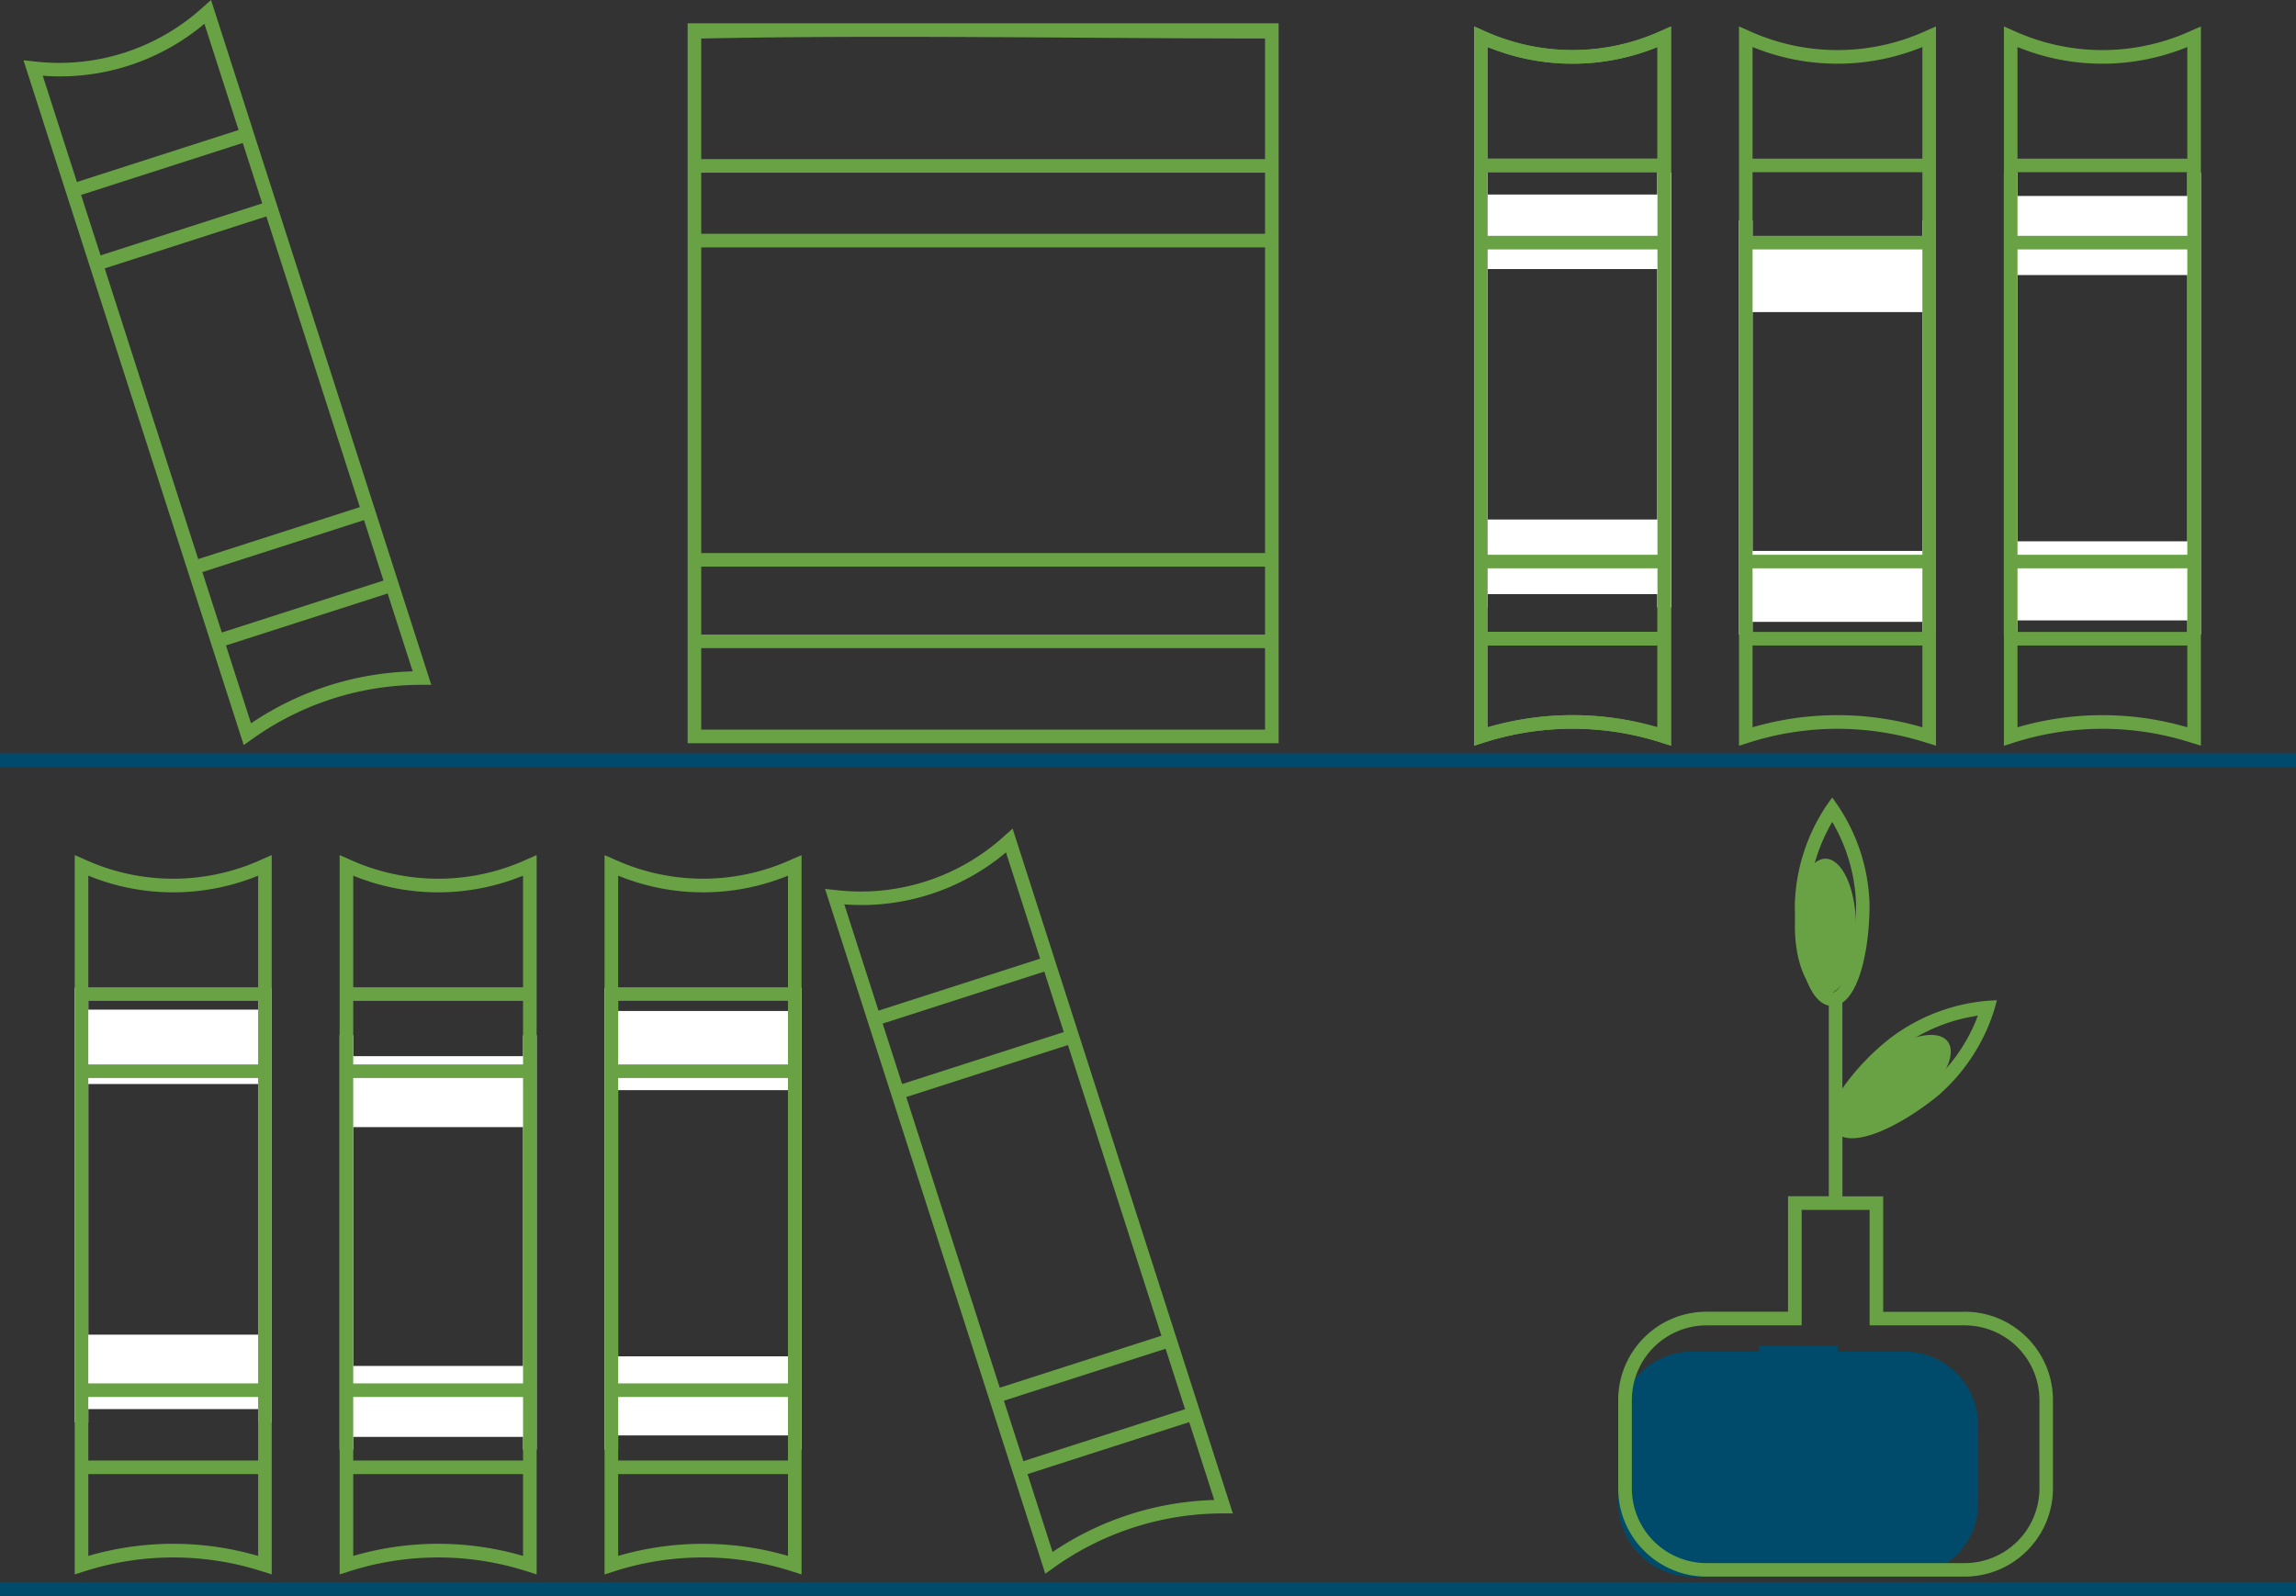 <svg xmlns="http://www.w3.org/2000/svg" xmlns:xlink="http://www.w3.org/1999/xlink" width="338" height="235" xmlns:v="https://vecta.io/nano"><rect width="100%" height="100%" fill="#333333" stroke="none"/><style><![CDATA[.B{fill-rule:nonzero}.C{fill:#69a244}]]></style><g fill-rule="evenodd"><path d="M0 110.924h338v2H0zm0 122h338v2H0z" fill="#004b6b" class="B"/><g class="C"><ellipse cx="268.729" cy="136.424" rx="4.5" ry="10"/><ellipse transform="matrix(.616 .788 -.788 .616 232.755 -158.369)" cx="278.729" cy="159.424" rx="4.5" ry="10"/><path d="M155.028 140.53h0l-5.96-18.53-1.146 1.016a31.4 31.4 0 0 1-24.938 8.02l-1.523-.157 32.42 100.813 1.113-.792a42.84 42.84 0 0 1 25.128-8.08l1.366-.006-26.46-82.282zm-30.735-7.38a33.04 33.04 0 0 0 23.8-7.653l5.03 15.645-23.8 7.653-5.03-15.645zm5.644 17.55l23.8-7.653 2.866 8.9-23.8 7.654-2.866-8.9zm48.817 70.143c-8.5.232-16.758 2.887-23.8 7.653l-3.687-11.466 23.8-7.653 3.687 11.465zm-4.3-13.37l-23.8 7.653-2.866-8.9 23.8-7.653 2.866 8.9zm-3.478-10.815l-23.8 7.653-13.763-42.797 23.8-7.654 13.763 42.797zM37.028 18.53h0L31.068 0l-1.146 1.016a31.4 31.4 0 0 1-24.938 8.02L3.46 8.878 35.88 109.7l1.113-.792a42.84 42.84 0 0 1 25.128-8.081l1.366-.005-26.46-82.283zM6.293 11.15a33.03 33.03 0 0 0 23.8-7.653l5.03 15.645-23.8 7.653-5.03-15.645zm5.644 17.55l23.8-7.653 2.866 8.9-23.8 7.654-2.866-8.9zm48.817 70.143a44.64 44.64 0 0 0-23.8 7.653L33.267 95.03l23.8-7.653 3.687 11.465zm-4.3-13.37l-23.8 7.653-2.866-8.9 23.8-7.653 2.866 8.9zM52.977 74.66l-23.8 7.653-13.763-42.797 23.8-7.654L52.977 74.66z" class="B"/></g><path d="M291.23 210.034v11.05c.072 6.02-4.744 10.965-10.766 11.05h-31.47c-6.02-.085-10.837-5.03-10.766-11.05v-11.05c-.072-6.022 4.744-10.965 10.766-11.05h9.938v-.85h11.594v.85h9.938c6.02.085 10.837 5.028 10.766 11.05h0z" fill="#004b6b" class="B"/><path d="M289.23 193.134h-12v-17h-6v-8.78a4.17 4.17 0 0 0 1.41.23c3.22 0 8.23-2.7 12.54-6.17 3.957-3.383 6.877-7.818 8.42-12.8l.37-1.35-1.4.08a27.51 27.51 0 0 0-14.3 5.5 34.91 34.91 0 0 0-7.05 7.41v-12.63c2.63-1.77 4-8.16 4-14.5-.15-5.206-1.778-10.262-4.7-14.58l-.8-1.13-.8 1.13c-2.912 4.318-4.54 9.374-4.7 14.58 0 7.1 1.72 14.27 5 14.93v28.07h-6v17h-12c-7.177.007-12.993 5.823-13 13v13c.007 7.177 5.823 12.993 13 13h38c7.177-.007 12.993-5.823 13-13v-13c-.007-7.177-5.823-12.993-13-13h0zm-9.7-38.73c3.4-2.575 7.413-4.25 11.64-4.87-1.504 4-3.994 7.552-7.24 10.33-6.1 4.9-11.45 6.5-12.32 5.42-.88-1.08 1.84-5.97 7.92-10.88h0zm-13.3-21.27a25.4 25.4 0 0 1 3.5-12.12c2.17 3.68 3.374 7.85 3.5 12.12 0 7.82-2.1 13-3.5 13s-3.5-5.18-3.5-13h0zm34 86a11.01 11.01 0 0 1-11 11h-38a11.01 11.01 0 0 1-11-11v-13a11.01 11.01 0 0 1 11-11h14v-17h10v17h14a11.01 11.01 0 0 1 11 11v13z" class="B C"/><path d="M116 145.424v3.426H91v-3.426h-2v68h2v-2.084h25v2.084h2v-68h-2zm0 54.27H91v-39.196h25v39.196zm-39-47.27v3.073H52v-3.073h-2v61h2v-1.87h25v1.87h2v-61h-2zm0 48.683H52v-35.16h25v35.16zm-39-55.683v3.225H13v-3.225h-2v64h2v-1.96h25v1.96h2v-64h-2zm0 51.077H13v-36.9h25v36.9zM322 25.424v3.426h-25v-3.426h-2v68h2V91.34h25v2.084h2v-68h-2zm0 54.27h-25V40.498h25v39.196zm-39-47.27v3.073h-25v-3.073h-2v61h2v-1.87h25v1.87h2v-61h-2zm0 48.683h-25v-35.16h25v35.16zm-39-55.683v3.225h-25v-3.225h-2v64h2v-1.96h25v1.96h2v-64h-2zm0 51.077h-25V39.6h25v36.9z" fill="#fff" class="B"/><g class="C B"><path d="M116.6 126.504a31.38 31.38 0 0 1-26.2 0l-1.4-.6v105.9l1.3-.42c8.58-2.78 17.82-2.78 26.4 0l1.3.42v-105.9l-1.4.6zM91 203.674v-44.96h25v44.96H91zm25 2v9.36H91v-9.36h25zm-25-48.96v-9.36h25v9.36H91zm25 72.36a44.78 44.78 0 0 0-25 0v-12.04h25v12.04zm0-83.72H91v-16.43a33.08 33.08 0 0 0 25 0v16.43zm-38.302 86.023L79 231.8V125.893l-1.402.616a31.39 31.39 0 0 1-26.195 0L50 125.893V231.8l1.302-.413c8.58-2.78 17.816-2.78 26.396 0zM77 215.035H52v-9.36h25v9.36zm0-58.316H52v-9.36h25v9.36zm-25-27.794a33.06 33.06 0 0 0 25 0v16.434H52v-16.434zm0 29.794h25v44.956H52V158.72zm0 58.316h25v12.043c-8.163-2.382-16.837-2.382-25 0v-12.043zm-13.302 14.342L40 231.8V125.893l-1.402.616a31.39 31.39 0 0 1-26.195 0L11 125.893V231.8l1.302-.413c8.58-2.78 17.816-2.78 26.396 0zM38 215.035H13v-9.36h25v9.36zm0-58.316H13v-9.36h25v9.36zm-25-27.794a33.06 33.06 0 0 0 25 0v16.434H13v-16.434zm0 29.794h25v44.956H13V158.72zm0 58.316h25v12.043c-8.163-2.382-16.837-2.382-25 0v-12.043z"/><use xlink:href="#B"/></g><path d="M244 25.424v3.225h-25v-3.225h-2v64h2v-1.96h25v1.96h2v-64h-2zm0 51.077h-25v-36.9h25v36.9z" fill="#fff" class="B"/><g class="C B"><use xlink:href="#B"/><path d="M188.23 3.424v106h-87v-106h87zm-2 92h-83v12h83v-12zm0-12h-83v10h83v-10zm0-47h-83v45h83v-45zm0-11h-83v9h83v-9zm0-19.753c-25.917 0-56.293-.555-83 0h0v17.753h83zm97.468 103.706l1.302.413V3.893l-1.402.616a31.39 31.39 0 0 1-26.195 0L256 3.893V109.8l1.302-.413c8.58-2.778 17.816-2.778 26.396 0h0zM283 93.035h-25v-9.36h25v9.36zm0-58.316h-25v-9.36h25v9.36zM258 6.924a33.06 33.06 0 0 0 25 0v16.434h-25V6.924zm0 29.794h25v44.956h-25V36.718zm0 58.316h25v12.043a44.66 44.66 0 0 0-25 0V95.035zm64.697 14.343l1.303.413V3.893l-1.402.616a31.39 31.39 0 0 1-26.195 0L295 3.893V109.8l1.302-.413a42.84 42.84 0 0 1 26.395 0h0zM322 93.035h-25v-9.36h25v9.36zm0-58.316h-25v-9.36h25v9.36zM297 6.924a33.06 33.06 0 0 0 25 0v16.434h-25V6.924zm0 29.794h25v44.956h-25V36.718zm0 70.36V95.035h25v12.043a44.66 44.66 0 0 0-25 0h0z"/></g></g><defs ><path id="B" d="M244.698 109.377l1.302.413V3.893l-1.402.616a31.39 31.39 0 0 1-26.195 0L217 3.893V109.79l1.302-.413c8.58-2.778 17.816-2.778 26.396 0h0zM244 93.035h-25v-9.36h25v9.36zm0-58.316h-25v-9.36h25v9.36zM219 6.924a33.06 33.06 0 0 0 25 0v16.434h-25V6.924zm0 29.794h25v44.956h-25V36.718zm0 58.316h25v12.043c-8.163-2.38-16.837-2.38-25 0V95.035z"/></defs></svg>